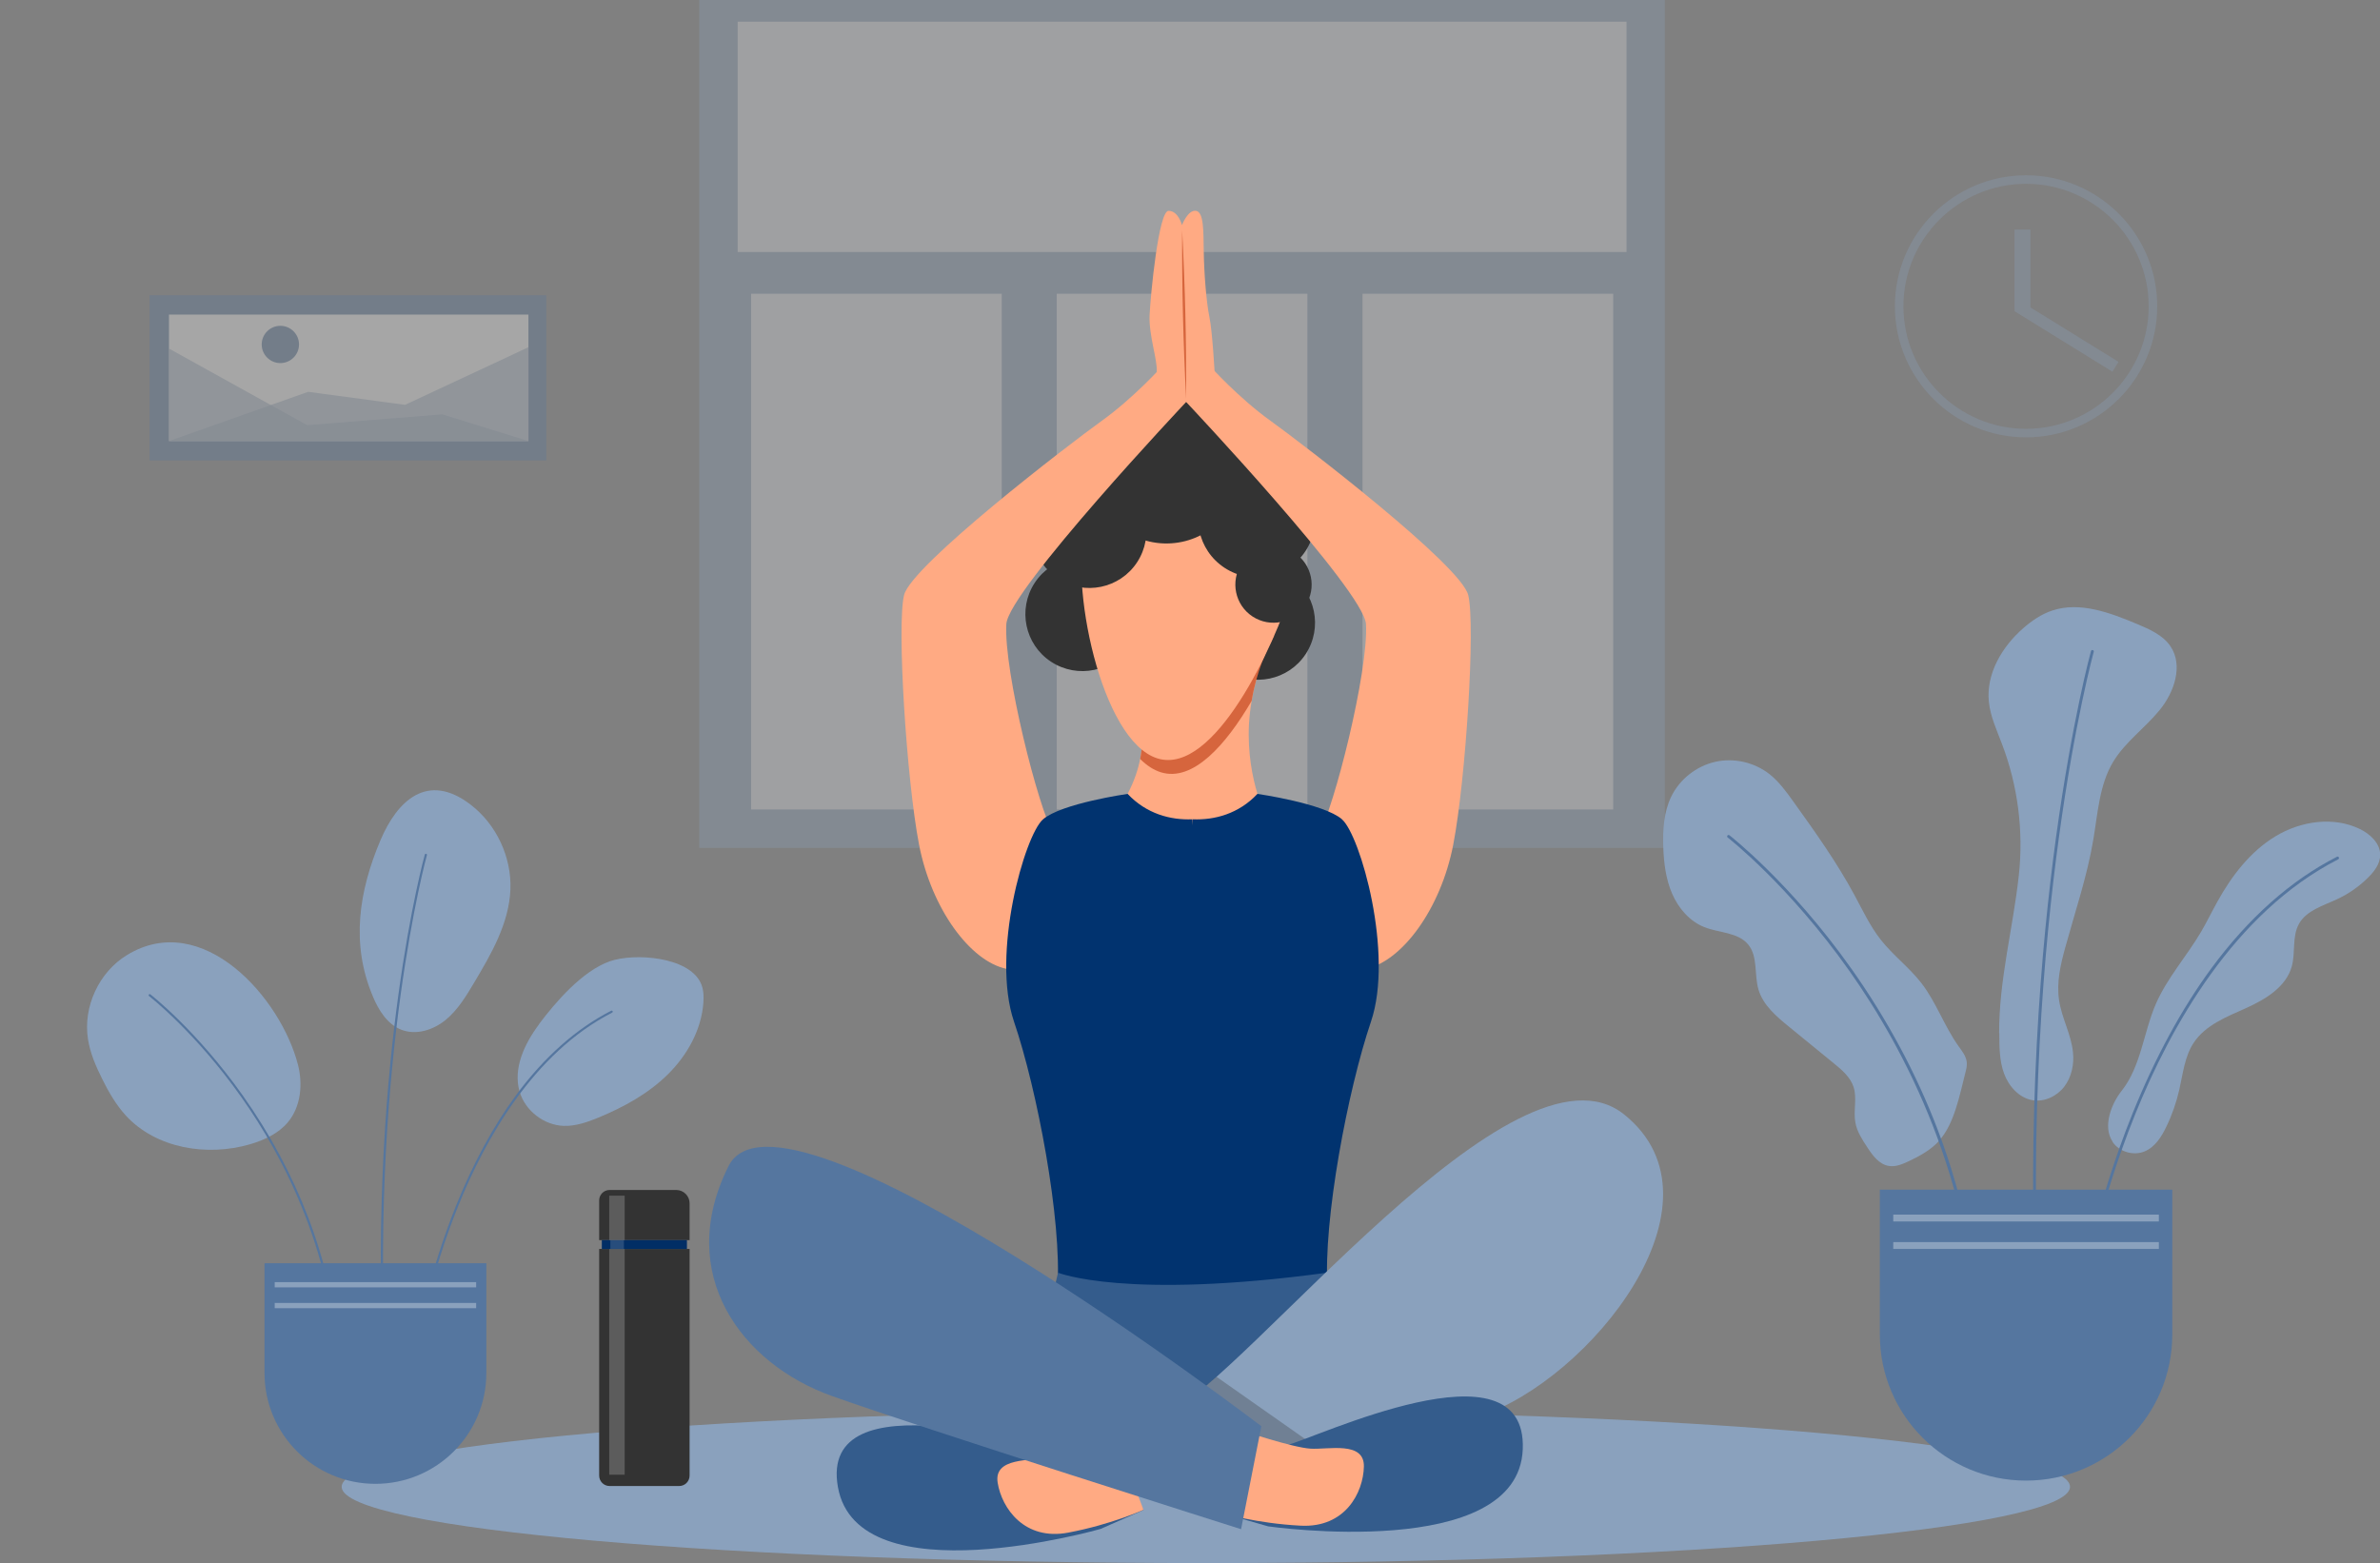 <svg width="612" height="402" viewBox="0 0 612 402" fill="none" xmlns="http://www.w3.org/2000/svg">
<rect x="0" y="0" width="612" height="402" fill="#808080" stroke="none"/>
<g clip-path="url(#clip0_1061_12156)">
<path d="M532.297 382.361C532.297 393.196 432.814 401.976 310.076 401.976C187.338 401.976 87.856 393.196 87.856 382.361C87.856 371.527 187.338 362.747 310.076 362.747C432.814 362.747 532.297 371.527 532.297 382.361Z" fill="#8AA1BD"/>
<path d="M156.763 306.031H173.898C175.783 306.031 177.325 307.572 177.325 309.455V318.92H154.07V308.721C154.07 307.229 155.27 306.031 156.763 306.031Z" fill="#333333"/>
<path d="M154.07 321.194H177.325V379.475C177.325 380.967 176.126 382.166 174.633 382.166H156.763C155.27 382.166 154.07 380.967 154.07 379.475V321.194Z" fill="#333333"/>
<path d="M176.638 318.919H154.754V321.218H176.638V318.919Z" fill="#012E65"/>
<path opacity="0.2" d="M160.63 307.498H156.664V318.919H160.63V307.498Z" fill="white"/>
<path opacity="0.2" d="M160.63 321.219H156.664V379.255H160.63V321.219Z" fill="white"/>
<path opacity="0.15" d="M160.433 318.969H156.957V321.17H160.433V318.969Z" fill="white"/>
<g opacity="0.3">
<path d="M428.112 0H179.797V218.059H428.112V0Z" fill="#8AA1BD"/>
<path opacity="0.8" d="M418.248 5.576H189.688V64.811H418.248V5.576Z" fill="white"/>
<path opacity="0.8" d="M257.59 75.548H193.137V208.178H257.59V75.548Z" fill="white"/>
<path opacity="0.8" d="M336.192 75.548H271.738V208.178H336.192V75.548Z" fill="white"/>
<path opacity="0.8" d="M414.82 75.548H350.367V208.178H414.82V75.548Z" fill="white"/>
</g>
<path d="M323.346 204.167C321.266 206.515 318.255 210.257 314.436 214.684C309.932 219.918 305.354 225.054 305.012 224.736C304.326 224.1 289.957 204.167 289.957 204.167C291.72 200.792 292.674 197.784 293.188 195.167C293.482 193.675 293.629 192.355 293.678 191.156C293.678 191.156 293.923 186.705 289.957 171.224L327.655 163.422C325.77 166.87 323.102 172.642 321.853 180.224C321.535 182.107 321.29 184.088 321.168 186.167C320.776 193.749 322.098 200.01 323.346 204.167Z" fill="#FFAA83"/>
<path d="M286.382 145.666C293.163 150.093 295.048 159.191 290.617 165.965C286.186 172.74 277.08 174.623 270.299 170.196C263.519 165.769 261.634 156.671 266.064 149.897C270.495 143.122 279.601 141.239 286.382 145.666Z" fill="#333333"/>
<path d="M331.523 147.891C338.303 152.318 340.188 161.416 335.758 168.191C331.327 174.965 322.221 176.849 315.44 172.422C308.659 167.995 306.774 158.897 311.205 152.122C315.636 145.348 324.742 143.465 331.523 147.891Z" fill="#333333"/>
<path d="M327.655 163.446C325.77 166.895 323.102 172.667 321.853 180.248C315.195 191.645 306.75 201.135 298.525 198.615C296.64 198.029 294.853 196.855 293.188 195.191C293.482 193.7 293.629 192.379 293.678 191.181C293.678 191.181 293.923 186.729 289.957 171.248L327.655 163.446Z" fill="#D6653D"/>
<path d="M313.972 116.611C328.61 121.136 336.811 136.641 332.282 151.267C327.753 165.892 312.283 199.545 297.644 195.045C283.006 190.52 274.756 149.53 279.285 134.905C283.813 120.28 299.333 112.111 313.972 116.611Z" fill="#FFAA83"/>
<path d="M288.167 124.29C294.948 128.717 296.833 137.815 292.402 144.59C287.971 151.364 278.865 153.247 272.084 148.821C265.304 144.394 263.419 135.296 267.85 128.521C272.28 121.747 281.387 119.864 288.167 124.29Z" fill="#333333"/>
<path d="M331.373 120.915C338.325 125.464 340.259 134.758 335.706 141.704C331.153 148.65 321.851 150.582 314.899 146.033C307.947 141.484 306.013 132.19 310.566 125.244C315.119 118.298 324.421 116.366 331.373 120.915Z" fill="#333333"/>
<path d="M332.844 142.144C337.373 145.104 338.646 151.193 335.684 155.718C332.722 160.243 326.627 161.514 322.098 158.555C317.569 155.596 316.297 149.506 319.259 144.981C322.221 140.457 328.316 139.185 332.844 142.144Z" fill="#333333"/>
<path d="M310.568 104.211C319.527 110.081 322.024 122.065 316.149 131.016C310.274 139.967 298.279 142.462 289.32 136.592C280.36 130.723 277.864 118.739 283.739 109.787C289.614 100.836 301.608 98.342 310.568 104.211Z" fill="#333333"/>
<path d="M258.768 160.487C258.083 172.667 267.042 208.007 270.885 214.415C274.728 220.798 267.997 251.076 258.768 249.144C249.54 247.236 239.528 233.809 236.321 217.178C233.114 200.548 230.568 160.707 232.478 153.028C234.387 145.348 274.924 114.239 283.247 108.271C291.57 102.304 298.816 94.209 298.816 94.209L305.009 103.38C305.009 103.38 259.233 151.976 258.768 160.511V160.487Z" fill="#FFAA83"/>
<path d="M351.253 160.487C351.938 172.667 342.979 208.007 339.135 214.415C335.292 220.798 342.024 251.076 351.253 249.144C360.481 247.236 370.493 233.809 373.7 217.178C376.907 200.548 379.452 160.707 377.543 153.028C375.634 145.348 335.096 114.239 326.774 108.271C318.451 102.304 311.205 94.209 311.205 94.209L305.012 103.38C305.012 103.38 350.788 151.976 351.253 160.511V160.487Z" fill="#FFAA83"/>
<path d="M345.108 210.721C340.408 206.613 323.346 204.167 323.346 204.167C318.524 209.279 312.355 210.942 306.7 210.697L306.651 212.262L306.602 210.697C300.948 210.942 294.779 209.279 289.957 204.167C289.957 204.167 272.895 206.613 268.195 210.721C263.495 214.83 254.805 245.304 260.753 262.766C266.701 280.253 273.09 313.808 271.915 331.343H341.362C340.187 313.808 346.601 280.253 352.525 262.766C358.473 245.279 349.783 214.806 345.083 210.721H345.108Z" fill="#01336F"/>
<path d="M272.087 327.308C272.087 327.308 289.369 334.352 341.24 327.308L345.084 357.879L290.912 361.523L265.355 355.605L272.063 327.333L272.087 327.308Z" fill="#345C8C"/>
<path d="M297.445 95.676C297.689 92.57 295.388 86.333 295.609 81.075C295.853 75.792 297.934 54.221 300.48 54.221C303.026 54.221 303.932 57.89 303.932 57.89C303.932 57.89 305.449 53.903 307.53 54.221C309.611 54.539 309.439 59.577 309.537 64.762C309.611 69.947 310.174 77.553 310.981 81.466C311.789 85.379 312.352 96.165 312.352 96.165C312.352 96.165 308.411 103.527 305.009 103.355C301.63 103.209 297.445 95.676 297.445 95.676Z" fill="#FFAA83"/>
<path d="M303.982 59.235C304.741 73.665 305.084 88.094 305.01 102.548C304.252 88.119 303.909 73.689 303.982 59.235Z" fill="#D6653D"/>
<path d="M300.309 363.309C320.578 354.333 389.535 264.038 417.637 286.612C445.739 309.186 408.653 354.92 380.552 364.189C352.45 373.459 287.556 389.943 287.556 389.943L277.984 372.285L300.285 363.309H300.309Z" fill="#8AA1BD"/>
<g opacity="0.3">
<path d="M312.771 354.04L336.589 370.768L328.34 374.73L304.375 361.426L312.771 354.04Z" fill="#333333"/>
</g>
<path d="M330.737 371.698C337.836 370.108 392.743 343.621 391.568 372.7C390.417 401.78 326.086 392.535 326.086 392.535L314.508 389.209L321.019 370.255L330.713 371.698H330.737Z" fill="#345C8C"/>
<path d="M319.429 367.931C319.429 367.931 332.33 372.26 336.956 372.554C341.583 372.847 350.86 370.524 350.713 377.176C350.566 383.828 345.94 392.951 334.484 392.364C323.028 391.777 314.484 389.184 314.484 389.184L319.405 367.907L319.429 367.931Z" fill="#FFAA83"/>
<path d="M275.61 373.165C268.364 372.553 210.373 353.77 215.465 382.434C220.581 411.098 283.027 393.195 283.027 393.195L294.042 388.328L285.009 370.426L275.585 373.189L275.61 373.165Z" fill="#345C8C"/>
<path d="M286.284 367.882C286.284 367.882 274.093 373.948 269.54 374.853C264.987 375.757 255.489 374.73 256.542 381.309C257.594 387.888 263.42 396.277 274.681 394.149C285.941 392.021 294.044 388.279 294.044 388.279L286.259 367.882H286.284Z" fill="#FFAA83"/>
<path d="M187.315 299.916C200.999 272.549 324.348 366.782 324.348 366.782L319.134 393.269C319.134 393.269 236.86 367.222 213.826 358.98C190.791 350.738 173.411 327.724 187.315 299.941V299.916Z" fill="#55769F"/>
<path d="M498.614 293.411C496.411 295.808 493.497 297.397 490.536 298.767C488.993 299.476 487.329 300.137 485.664 299.843C483.192 299.427 481.527 297.153 480.156 295.05C478.859 293.069 477.513 291.039 477.097 288.691C476.534 285.682 477.586 282.454 476.631 279.544C475.799 276.976 473.596 275.117 471.491 273.405C467.648 270.275 463.829 267.144 459.986 264.014C456.755 261.372 453.352 258.486 452.177 254.475C451.051 250.636 452.079 246.038 449.558 242.932C446.938 239.728 442.092 239.948 438.248 238.432C434.454 236.915 431.59 233.565 429.974 229.823C428.359 226.081 427.845 221.947 427.698 217.863C427.551 213.436 427.82 208.839 429.754 204.852C431.933 200.401 436.192 197.026 441.039 195.925C445.886 194.825 451.173 196.048 455.065 199.129C457.489 201.061 459.325 203.605 461.136 206.124C466.742 213.95 472.348 221.801 476.901 230.263C479.006 234.152 480.891 238.211 483.632 241.684C486.79 245.695 490.952 248.801 494.061 252.812C497.904 257.777 499.96 263.916 503.607 269.027C504.513 270.299 505.541 271.571 505.737 273.112C505.859 274.09 505.59 275.068 505.345 276.022C503.926 281.5 502.555 289.082 498.589 293.386L498.614 293.411Z" fill="#8AA1BD"/>
<path d="M543.238 293.68C544.976 296.223 548.575 297.299 551.439 296.125C554.132 295.025 555.821 292.359 557.069 289.742C558.538 286.709 559.639 283.506 560.398 280.204C561.328 276.095 561.769 271.693 564.095 268.171C567.105 263.598 572.589 261.494 577.582 259.244C582.576 256.994 587.839 253.815 589.308 248.557C590.312 244.961 589.332 240.853 591.168 237.575C593.102 234.127 597.386 232.929 600.984 231.241C603.922 229.871 606.639 227.988 608.94 225.689C610.556 224.1 612.049 222.119 612.049 219.844C612.049 216.885 609.503 214.512 606.859 213.216C600.054 209.89 591.609 211.137 585.122 215.075C578.635 218.988 573.862 225.249 570.19 231.877C568.746 234.469 567.448 237.16 565.955 239.703C562.259 245.964 557.289 251.491 554.376 258.144C551.17 265.554 550.558 274.236 545.539 280.571C542.945 283.824 540.595 289.742 543.263 293.631L543.238 293.68Z" fill="#8AA1BD"/>
<path d="M514.108 265.725C514.108 269.223 514.133 272.818 515.332 276.095C516.532 279.372 519.2 282.356 522.652 282.943C525.712 283.457 528.918 281.916 530.803 279.47C532.688 277 533.373 273.747 533.055 270.666C532.615 266.068 530.167 261.861 529.481 257.263C528.771 252.641 529.873 247.97 531.121 243.47C533.643 234.298 536.727 225.249 538.294 215.858C539.444 209.034 539.836 201.795 543.41 195.876C546.494 190.789 551.561 187.243 555.331 182.62C559.101 178.023 561.451 171.15 558.122 166.21C556.163 163.324 552.761 161.832 549.554 160.487C542.602 157.576 534.867 154.642 527.719 157.014C524.928 157.943 522.456 159.631 520.253 161.563C514.818 166.308 510.706 173.229 511.416 180.419C511.783 184.21 513.448 187.756 514.794 191.327C518.882 202.039 520.375 213.705 519.127 225.102C517.633 238.798 514.035 251.883 514.06 265.725H514.108Z" fill="#8AA1BD"/>
<path d="M535.43 332.395H535.381C535.186 332.371 535.039 332.175 535.088 331.98C535.112 331.759 538.613 310.457 548.429 286.196C554.206 271.938 560.986 259.44 568.599 249.07C578.146 236.108 589.015 226.423 600.936 220.333C601.108 220.235 601.328 220.333 601.426 220.505C601.524 220.676 601.426 220.896 601.254 220.994C574.474 234.69 558.098 264.16 549.09 286.465C539.298 310.653 535.822 331.882 535.798 332.077C535.773 332.249 535.602 332.395 535.43 332.395Z" fill="#55769F"/>
<path d="M509.067 346.752C508.871 346.752 508.7 346.605 508.7 346.385C507.378 303.34 489.924 270.03 475.531 249.657C459.913 227.572 444.418 215.515 444.271 215.393C444.1 215.271 444.075 215.026 444.198 214.879C444.32 214.708 444.54 214.684 444.712 214.806C444.859 214.928 460.452 227.034 476.118 249.192C485.322 262.204 492.764 276.095 498.247 290.476C505.101 308.452 508.871 327.259 509.459 346.336C509.459 346.531 509.312 346.703 509.091 346.703L509.067 346.752Z" fill="#55769F"/>
<path d="M524.071 340.955C523.875 340.955 523.703 340.808 523.703 340.613C520.962 287.248 524.903 243.005 528.697 215.295C532.81 185.262 537.632 167.604 537.681 167.433C537.73 167.237 537.95 167.115 538.146 167.188C538.342 167.237 538.464 167.433 538.391 167.628C538.342 167.799 533.52 185.409 529.432 215.393C525.637 243.078 521.696 287.248 524.438 340.564C524.438 340.759 524.291 340.931 524.095 340.955H524.071Z" fill="#55769F"/>
<path d="M520.986 380.771C500.228 380.771 483.387 363.945 483.387 343.205V305.957H558.586V343.205C558.586 363.945 541.745 380.771 520.986 380.771Z" fill="#55769F"/>
<path d="M555.136 312.365H486.84V314.126H555.136V312.365Z" fill="#8AA1BD"/>
<path d="M555.136 319.433H486.84V321.194H555.136V319.433Z" fill="#8AA1BD"/>
<g opacity="0.3">
<path d="M140.486 75.939H38.457V118.421H140.486V75.939Z" fill="#55769F"/>
<path d="M135.882 80.904H43.449V113.432H135.882V80.904Z" fill="white"/>
<path d="M76.889 88.583C76.889 91.225 74.735 93.377 72.091 93.377C69.447 93.377 67.293 91.225 67.293 88.583C67.293 85.942 69.447 83.79 72.091 83.79C74.735 83.79 76.889 85.942 76.889 88.583Z" fill="#55769F"/>
<g opacity="0.6">
<path d="M43.449 113.432L79.237 100.763L104.157 104.113L135.882 89.293V113.432H43.449Z" fill="#8AA1BD"/>
</g>
<g opacity="0.6">
<path d="M135.882 113.431L113.728 106.559L78.993 109.347L43.449 89.635V113.431H135.882Z" fill="#8AA1BD"/>
</g>
</g>
<path d="M76.636 273.894C77.909 278.908 77.346 284.631 74.041 288.593C71.618 291.503 67.971 293.191 64.323 294.267C53.259 297.495 40.138 295.368 32.353 286.881C29.808 284.093 27.898 280.767 26.234 277.392C24.643 274.188 23.198 270.862 22.635 267.315C21.289 258.976 25.426 250 32.672 245.598C52.084 233.785 72.254 256.628 76.636 273.894Z" fill="#8AA1BD"/>
<path d="M95.875 256.261C97.369 259.807 99.572 263.378 103.146 264.796C106.94 266.313 111.371 264.918 114.528 262.35C117.686 259.782 119.84 256.212 121.921 252.714C126.352 245.279 130.88 237.453 131.248 228.795C131.59 220.431 127.649 212.018 121.015 206.931C109.853 198.371 102.093 206.05 97.858 216.029C92.302 229.113 90.147 242.687 95.875 256.236V256.261Z" fill="#8AA1BD"/>
<path d="M138.594 263.451C134.849 268.44 131.863 274.799 133.625 280.791C135.069 285.658 139.843 289.351 144.934 289.546C148.019 289.644 151.03 288.593 153.869 287.419C160.381 284.728 166.672 281.28 171.69 276.34C176.708 271.399 180.38 264.845 180.87 257.826C180.992 256.089 180.919 254.304 180.16 252.739C176.928 245.989 163.098 245.035 156.831 247.211C149.757 249.682 142.854 257.703 138.57 263.426L138.594 263.451Z" fill="#8AA1BD"/>
<path d="M107.503 344.917C107.503 344.917 107.479 344.917 107.455 344.917C107.308 344.893 107.21 344.746 107.234 344.599C107.259 344.428 109.902 328.287 117.344 309.87C121.726 299.06 126.866 289.571 132.643 281.72C139.889 271.889 148.139 264.552 157.171 259.929C157.318 259.856 157.465 259.929 157.539 260.051C157.612 260.198 157.539 260.345 157.416 260.418C137.099 270.813 124.688 293.142 117.858 310.066C110.441 328.409 107.797 344.526 107.773 344.673C107.773 344.819 107.626 344.917 107.503 344.917Z" fill="#55769F"/>
<path d="M87.507 355.801C87.36 355.801 87.237 355.678 87.237 355.532C86.234 322.881 72.99 297.593 62.048 282.136C50.2 265.383 38.45 256.261 38.328 256.163C38.206 256.065 38.181 255.894 38.279 255.771C38.377 255.649 38.548 255.625 38.671 255.722C38.793 255.82 50.592 264.992 62.489 281.818C69.465 291.699 75.12 302.24 79.281 313.148C84.471 326.795 87.335 341.053 87.776 355.532C87.776 355.678 87.653 355.825 87.507 355.825V355.801Z" fill="#55769F"/>
<path d="M98.886 351.399C98.739 351.399 98.616 351.276 98.616 351.13C96.536 310.653 99.522 277.098 102.411 256.065C105.519 233.296 109.191 219.893 109.24 219.771C109.289 219.624 109.436 219.526 109.583 219.575C109.73 219.624 109.828 219.771 109.779 219.918C109.73 220.04 106.082 233.418 102.974 256.163C100.11 277.147 97.099 310.678 99.179 351.105C99.179 351.252 99.057 351.399 98.91 351.399H98.886Z" fill="#55769F"/>
<path d="M96.538 381.603C80.798 381.603 68.019 368.837 68.019 353.111V324.863H125.056V353.111C125.056 368.837 112.278 381.603 96.538 381.603Z" fill="#55769F"/>
<path d="M122.438 329.729H70.641V331.075H122.438V329.729Z" fill="#8AA1BD"/>
<path d="M122.438 335.085H70.641V336.431H122.438V335.085Z" fill="#8AA1BD"/>
<g opacity="0.3">
<path d="M520.986 112.478C502.382 112.478 487.254 97.363 487.254 78.776C487.254 60.189 502.382 45.074 520.986 45.074C539.59 45.074 554.718 60.189 554.718 78.776C554.718 97.363 539.59 112.478 520.986 112.478ZM520.986 47.275C503.606 47.275 489.457 61.411 489.457 78.776C489.457 96.141 503.606 110.277 520.986 110.277C538.366 110.277 552.515 96.141 552.515 78.776C552.515 61.411 538.366 47.275 520.986 47.275Z" fill="#8AA1BD"/>
<path d="M522.111 59.039H518.023V80.023H522.111V59.039Z" fill="#8AA1BD"/>
<path d="M543.195 95.595L544.766 93.057L519.597 77.502L518.026 80.04L543.195 95.595Z" fill="#8AA1BD"/>
</g>
</g>
<defs>
<clipPath id="clip0_1061_12156">
<rect width="612" height="402" fill="white"/>
</clipPath>
</defs>
</svg>
